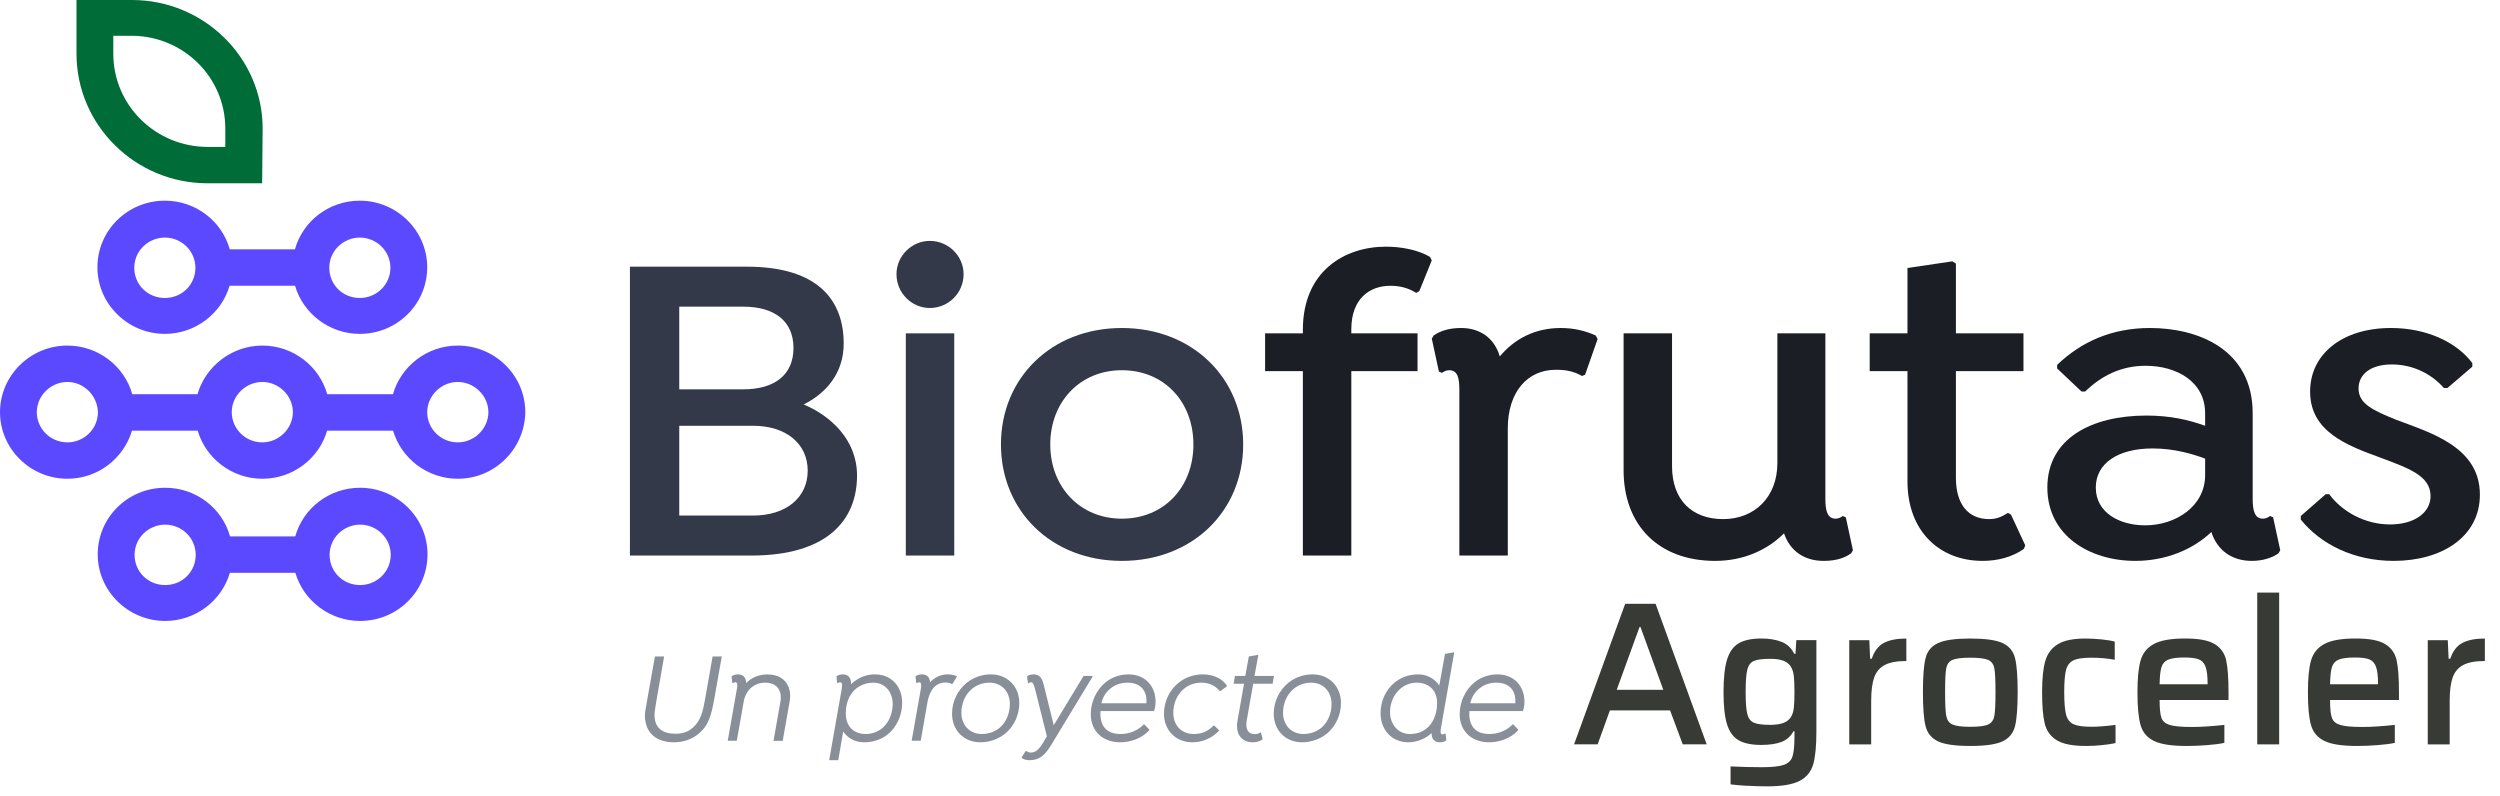 <svg width="135" height="43" viewBox="0 0 135 43" fill="none" xmlns="http://www.w3.org/2000/svg">
<path d="M121.891 32H123.075V40.196H121.891V32Z" fill="#383A35"/>
<path fill-rule="evenodd" clip-rule="evenodd" d="M90.867 40.194L90.185 38.363H86.933L86.273 40.194H85L87.76 32.606H89.402L92.161 40.194H90.867ZM88.588 33.863H88.533L87.303 37.25H89.818L88.588 33.863Z" fill="#383A35"/>
<path fill-rule="evenodd" clip-rule="evenodd" d="M94.326 42.433C93.957 42.41 93.664 42.386 93.45 42.356V41.386C94.075 41.416 94.641 41.429 95.147 41.429C95.698 41.429 96.093 41.386 96.331 41.301C96.568 41.217 96.724 41.065 96.794 40.849C96.865 40.632 96.901 40.273 96.901 39.774V39.487H96.846C96.697 39.767 96.479 39.96 96.192 40.067C95.905 40.174 95.542 40.226 95.103 40.226C94.582 40.226 94.175 40.142 93.885 39.973C93.594 39.804 93.385 39.517 93.26 39.112C93.132 38.706 93.07 38.13 93.07 37.38C93.07 36.629 93.132 36.036 93.26 35.62C93.387 35.205 93.596 34.91 93.89 34.738C94.185 34.565 94.592 34.479 95.115 34.479C95.523 34.479 95.884 34.537 96.192 34.655C96.502 34.773 96.734 34.989 96.889 35.306H96.956L97.001 34.567H98.085V39.508C98.085 40.286 98.028 40.877 97.912 41.277C97.796 41.679 97.551 41.975 97.174 42.17C96.798 42.365 96.215 42.463 95.426 42.463C95.061 42.463 94.694 42.452 94.326 42.429V42.433ZM96.308 39.037C96.487 38.967 96.621 38.862 96.711 38.721C96.792 38.59 96.846 38.421 96.867 38.22C96.889 38.018 96.901 37.733 96.901 37.365C96.901 36.997 96.889 36.712 96.867 36.509C96.844 36.306 96.792 36.139 96.711 36.006C96.621 35.86 96.487 35.751 96.308 35.681C96.129 35.612 95.892 35.577 95.593 35.577C95.175 35.577 94.88 35.616 94.706 35.693C94.531 35.77 94.413 35.927 94.354 36.162C94.295 36.398 94.265 36.798 94.265 37.365C94.265 37.931 94.295 38.32 94.354 38.556C94.413 38.793 94.531 38.948 94.706 39.025C94.88 39.102 95.177 39.142 95.593 39.142C95.892 39.142 96.129 39.106 96.308 39.037Z" fill="#383A35"/>
<path d="M100.943 34.569H99.86V40.196H101.044V37.858C101.044 37.314 101.097 36.89 101.205 36.584C101.314 36.278 101.504 36.053 101.776 35.91C102.048 35.766 102.435 35.695 102.943 35.695V34.481C102.435 34.481 102.032 34.559 101.73 34.717C101.428 34.877 101.209 35.162 101.076 35.573H100.987L100.943 34.569Z" fill="#383A35"/>
<path fill-rule="evenodd" clip-rule="evenodd" d="M104.659 40.035C104.306 39.87 104.08 39.598 103.983 39.219C103.885 38.84 103.838 38.224 103.838 37.37C103.838 36.517 103.885 35.912 103.983 35.533C104.08 35.154 104.304 34.884 104.659 34.723C105.013 34.561 105.592 34.481 106.396 34.481C107.2 34.481 107.78 34.561 108.133 34.723C108.487 34.884 108.713 35.154 108.81 35.533C108.907 35.912 108.954 36.524 108.954 37.37C108.954 38.217 108.905 38.84 108.81 39.219C108.713 39.598 108.487 39.87 108.133 40.035C107.78 40.2 107.2 40.282 106.396 40.282C105.592 40.282 105.013 40.2 104.659 40.035ZM107.367 39.119C107.546 39.035 107.656 38.879 107.696 38.65C107.738 38.423 107.757 37.995 107.757 37.37C107.757 36.745 107.736 36.321 107.696 36.096C107.654 35.871 107.546 35.719 107.367 35.638C107.189 35.558 106.866 35.516 106.396 35.516C105.927 35.516 105.604 35.558 105.425 35.638C105.246 35.719 105.136 35.873 105.096 36.096C105.054 36.321 105.035 36.745 105.035 37.37C105.035 37.995 105.056 38.423 105.096 38.65C105.136 38.877 105.246 39.035 105.425 39.119C105.604 39.204 105.927 39.247 106.396 39.247C106.866 39.247 107.189 39.205 107.367 39.119Z" fill="#383A35"/>
<path d="M112.641 40.282C112.909 40.282 113.192 40.269 113.491 40.239V40.237C113.789 40.207 114.038 40.172 114.239 40.127V39.145C113.732 39.211 113.297 39.245 112.932 39.245C112.485 39.245 112.164 39.198 111.966 39.106C111.769 39.014 111.636 38.843 111.569 38.594C111.503 38.342 111.468 37.924 111.468 37.38C111.468 36.836 111.501 36.438 111.563 36.188C111.626 35.939 111.757 35.764 111.955 35.665C112.153 35.565 112.472 35.516 112.911 35.516C113.38 35.516 113.808 35.554 114.196 35.627V34.646C114.002 34.593 113.757 34.554 113.458 34.524C113.16 34.496 112.877 34.481 112.609 34.481C111.945 34.481 111.446 34.584 111.111 34.794C110.775 35.004 110.552 35.308 110.44 35.71C110.328 36.111 110.273 36.665 110.273 37.37C110.273 38.121 110.32 38.689 110.417 39.08C110.514 39.47 110.731 39.767 111.066 39.973C111.402 40.179 111.926 40.282 112.641 40.282Z" fill="#383A35"/>
<path fill-rule="evenodd" clip-rule="evenodd" d="M116.619 37.8C116.619 38.248 116.651 38.568 116.714 38.753C116.776 38.941 116.926 39.072 117.16 39.145C117.394 39.219 117.791 39.256 118.35 39.256C118.842 39.256 119.429 39.219 120.116 39.145V40.116C119.871 40.168 119.557 40.208 119.177 40.237C118.797 40.267 118.428 40.282 118.071 40.282C117.274 40.282 116.689 40.193 116.316 40.012C115.944 39.832 115.703 39.547 115.591 39.157C115.478 38.766 115.423 38.179 115.423 37.391C115.423 36.603 115.478 36.068 115.591 35.67C115.703 35.273 115.94 34.976 116.305 34.777C116.67 34.578 117.232 34.479 117.993 34.479C118.753 34.479 119.253 34.578 119.585 34.777C119.916 34.976 120.125 35.265 120.211 35.642C120.296 36.021 120.34 36.603 120.34 37.391V37.8H116.619ZM117.082 35.621C116.9 35.698 116.778 35.834 116.719 36.025C116.66 36.216 116.626 36.526 116.619 36.952H119.211V36.929C119.211 36.511 119.173 36.201 119.099 36.002C119.025 35.803 118.903 35.672 118.736 35.605C118.569 35.539 118.31 35.505 117.959 35.505C117.556 35.505 117.265 35.545 117.082 35.621Z" fill="#383A35"/>
<path fill-rule="evenodd" clip-rule="evenodd" d="M129.544 37.8H125.823C125.823 38.248 125.855 38.568 125.918 38.753C125.981 38.941 126.131 39.072 126.365 39.145C126.599 39.219 126.996 39.256 127.554 39.256C128.047 39.256 128.634 39.219 129.32 39.145V40.116C129.075 40.168 128.761 40.208 128.381 40.237C128.001 40.267 127.632 40.282 127.275 40.282C126.479 40.282 125.893 40.193 125.521 40.012C125.148 39.832 124.907 39.547 124.795 39.157C124.683 38.766 124.628 38.179 124.628 37.391C124.628 36.603 124.683 36.068 124.795 35.67C124.907 35.273 125.145 34.976 125.509 34.777C125.874 34.578 126.437 34.479 127.197 34.479C127.957 34.479 128.457 34.578 128.79 34.777C129.121 34.976 129.33 35.265 129.415 35.642C129.501 36.021 129.544 36.603 129.544 37.391V37.8ZM126.287 35.621C126.104 35.698 125.983 35.834 125.924 36.025C125.865 36.216 125.831 36.526 125.823 36.952H128.415V36.929C128.415 36.511 128.377 36.201 128.303 36.002C128.229 35.803 128.107 35.672 127.94 35.605C127.773 35.537 127.515 35.505 127.163 35.505C126.76 35.505 126.469 35.545 126.287 35.621Z" fill="#383A35"/>
<path d="M132.18 34.569H131.097L131.099 34.571V40.196H132.283V37.858C132.283 37.314 132.336 36.89 132.444 36.584C132.553 36.278 132.743 36.053 133.015 35.91C133.287 35.766 133.674 35.695 134.182 35.695V34.481C133.674 34.481 133.271 34.559 132.969 34.717C132.667 34.877 132.448 35.162 132.315 35.573H132.226L132.18 34.569Z" fill="#383A35"/>
<path d="M6.118 1.962V2.901C6.118 5.693 8.413 7.933 11.214 7.933H12.166V6.937C12.166 4.172 9.897 1.932 7.096 1.932H6.114V1.958L6.118 1.962ZM14.156 9.898H11.214C7.294 9.898 4.131 6.745 4.131 2.905V0H7.126C11.02 0 14.183 3.123 14.183 6.94L14.156 9.898Z" fill="#006D38"/>
<path fill-rule="evenodd" clip-rule="evenodd" d="M19.429 10.837C17.754 10.838 16.351 11.946 15.926 13.464H12.408C11.982 11.946 10.578 10.837 8.903 10.837C6.886 10.837 5.261 12.442 5.261 14.433C5.261 16.425 6.913 18.029 8.903 18.029C10.545 18.029 11.959 16.934 12.398 15.429H15.932C16.371 16.934 17.785 18.029 19.427 18.029C21.444 18.029 23.069 16.425 23.069 14.433C23.069 12.442 21.418 10.838 19.429 10.837ZM8.903 16.091C7.978 16.091 7.251 15.373 7.251 14.46C7.251 13.547 8.005 12.829 8.903 12.829C9.801 12.829 10.551 13.547 10.551 14.46C10.551 15.373 9.824 16.091 8.903 16.091ZM19.43 16.091C18.506 16.091 17.782 15.373 17.782 14.46C17.782 13.547 18.536 12.829 19.43 12.829C20.325 12.829 21.082 13.547 21.082 14.46C21.082 15.373 20.328 16.091 19.43 16.091Z" fill="#5B49FF"/>
<path fill-rule="evenodd" clip-rule="evenodd" d="M19.445 26.339C17.771 26.34 16.368 27.448 15.942 28.966H12.424C11.998 27.448 10.595 26.339 8.919 26.339C6.902 26.339 5.277 27.944 5.277 29.935C5.277 31.927 6.929 33.531 8.919 33.531C10.561 33.531 11.975 32.436 12.414 30.931H15.949C16.388 32.436 17.802 33.531 19.444 33.531C21.461 33.531 23.086 31.927 23.086 29.935C23.086 27.944 21.435 26.34 19.445 26.339ZM8.919 31.593C7.995 31.593 7.267 30.875 7.267 29.962C7.267 29.049 8.021 28.331 8.919 28.331C9.817 28.331 10.568 29.049 10.568 29.962C10.568 30.875 9.841 31.593 8.919 31.593ZM19.447 31.593C18.522 31.593 17.798 30.875 17.798 29.962C17.798 29.049 18.552 28.331 19.447 28.331C20.341 28.331 21.099 29.049 21.099 29.962C21.099 30.875 20.345 31.593 19.447 31.593Z" fill="#5B49FF"/>
<path fill-rule="evenodd" clip-rule="evenodd" d="M21.219 21.288C21.648 19.786 23.049 18.661 24.724 18.661C26.714 18.661 28.366 20.266 28.366 22.257C28.336 24.249 26.711 25.853 24.724 25.853C23.082 25.853 21.665 24.758 21.226 23.256H17.664C17.232 24.758 15.812 25.853 14.17 25.853C12.528 25.853 11.114 24.758 10.675 23.256H7.127C6.678 24.758 5.284 25.853 3.642 25.853C1.625 25.853 0 24.222 0 22.257C0 20.292 1.625 18.661 3.642 18.661C5.297 18.661 6.715 19.769 7.143 21.288H10.665C11.094 19.786 12.514 18.661 14.17 18.661C15.825 18.661 17.242 19.769 17.671 21.288H21.219ZM1.987 22.257C1.987 23.144 2.714 23.888 3.639 23.888C4.533 23.888 5.287 23.17 5.287 22.257C5.264 21.374 4.537 20.626 3.639 20.626C2.741 20.626 1.987 21.37 1.987 22.257ZM12.514 22.257C12.514 23.144 13.242 23.888 14.166 23.888C15.061 23.888 15.815 23.14 15.815 22.257C15.815 21.374 15.064 20.626 14.166 20.626C13.268 20.626 12.514 21.37 12.514 22.257ZM23.069 22.257C23.069 23.144 23.796 23.888 24.721 23.888C25.619 23.888 26.373 23.14 26.373 22.257C26.373 21.374 25.615 20.626 24.721 20.626C23.826 20.626 23.069 21.37 23.069 22.257Z" fill="#5B49FF"/>
<path d="M129.114 17.712C131.01 17.712 132.642 18.456 133.506 19.608V19.8L132.162 20.952H131.97C131.298 20.184 130.29 19.68 129.162 19.68C127.986 19.68 127.362 20.232 127.362 20.976C127.362 21.792 128.106 22.152 129.426 22.68C131.274 23.376 133.914 24.144 133.914 26.712C133.914 28.992 131.85 30.288 129.258 30.288C127.122 30.288 125.322 29.4 124.242 28.056V27.864L125.586 26.688H125.778C126.45 27.6 127.674 28.32 129.066 28.32C130.362 28.32 131.25 27.696 131.25 26.784C131.25 25.68 130.026 25.272 128.562 24.72C126.714 24.048 124.746 23.304 124.746 21.144C124.746 19.128 126.474 17.712 129.114 17.712Z" fill="#1B1E25"/>
<path d="M122.749 27.936L123.133 29.712L123.037 29.88C122.701 30.12 122.197 30.288 121.597 30.288C120.517 30.288 119.725 29.712 119.413 28.728C118.381 29.712 116.893 30.288 115.309 30.288C112.837 30.288 110.557 28.92 110.557 26.328C110.557 23.664 112.957 22.44 115.909 22.44C117.205 22.44 118.213 22.68 119.077 22.992V22.32C119.077 20.592 117.517 19.752 115.861 19.752C114.493 19.752 113.437 20.328 112.597 21.144H112.405L111.085 19.896V19.704C112.381 18.456 114.037 17.712 116.101 17.712C118.693 17.712 121.645 18.864 121.645 22.32V26.952C121.645 27.6 121.765 28.008 122.197 28.008C122.365 28.008 122.485 27.936 122.581 27.864L122.749 27.936ZM119.077 25.656V24.768C118.453 24.528 117.421 24.216 116.245 24.216C114.349 24.216 113.173 25.032 113.173 26.328C113.173 27.696 114.469 28.368 115.837 28.368C117.493 28.368 119.077 27.336 119.077 25.656Z" fill="#1B1E25"/>
<path d="M108.595 27.792L109.363 29.448L109.291 29.64C108.643 30.096 107.851 30.288 107.059 30.288C104.755 30.288 103.003 28.704 103.003 25.992V20.04H100.963V18H103.003V14.472L105.427 14.112L105.619 14.232V18H109.267V20.04H105.619V25.8C105.619 27.216 106.267 28.032 107.419 28.032C107.803 28.032 108.091 27.912 108.427 27.696L108.595 27.792Z" fill="#1B1E25"/>
<path d="M99.674 27.936L100.058 29.712L99.962 29.88C99.626 30.12 99.17 30.288 98.474 30.288C97.418 30.288 96.65 29.736 96.338 28.8C95.426 29.712 94.13 30.288 92.618 30.288C89.57 30.288 87.674 28.368 87.674 25.392V18H90.29V25.176C90.29 27 91.37 28.032 93.05 28.032C94.754 28.032 95.978 26.832 95.978 25.008V18H98.57V26.952C98.57 27.6 98.69 28.008 99.122 28.008C99.29 28.008 99.41 27.936 99.506 27.864L99.674 27.936Z" fill="#1B1E25"/>
<path d="M86.173 18.12L86.269 18.312L85.597 20.232L85.429 20.304C84.973 20.04 84.541 19.968 84.013 19.968C82.477 19.968 81.421 21.168 81.421 23.136V30H78.805V21.048C78.805 20.4 78.709 19.992 78.253 19.992C78.085 19.992 77.965 20.064 77.869 20.136L77.701 20.064L77.317 18.288L77.413 18.12C77.749 17.88 78.229 17.712 78.901 17.712C79.933 17.712 80.701 18.264 80.989 19.248C81.781 18.288 82.909 17.712 84.277 17.712C84.973 17.712 85.597 17.856 86.173 18.12Z" fill="#1B1E25"/>
<path d="M75.083 15.432C73.955 15.432 72.971 16.128 72.971 17.784V18H76.547V20.04H72.971V30H70.355V20.04H68.315V18H70.355V17.808C70.355 14.64 72.611 13.32 74.843 13.32C75.659 13.32 76.571 13.488 77.219 13.872L77.315 14.064L76.643 15.72L76.475 15.816C76.019 15.528 75.539 15.432 75.083 15.432Z" fill="#1B1E25"/>
<path d="M60.58 17.712C64.395 17.712 67.132 20.424 67.132 24C67.132 27.6 64.395 30.288 60.58 30.288C56.764 30.288 54.051 27.576 54.051 24C54.051 20.424 56.764 17.712 60.58 17.712ZM60.58 28.008C62.859 28.008 64.444 26.304 64.444 24C64.444 21.696 62.859 19.992 60.58 19.992C58.324 19.992 56.715 21.696 56.715 24C56.715 26.304 58.324 28.008 60.58 28.008Z" fill="#333948"/>
<path d="M50.21 16.632C51.218 16.632 52.034 15.816 52.034 14.808C52.034 13.824 51.218 13.008 50.21 13.008C49.226 13.008 48.41 13.824 48.41 14.808C48.41 15.816 49.226 16.632 50.21 16.632ZM48.914 30V18H51.53V30H48.914Z" fill="#333948"/>
<path d="M43.4 21.84C44.816 22.44 46.28 23.712 46.28 25.68C46.28 28.104 44.648 30 40.568 30H34.016V14.4H40.328C44.24 14.4 45.56 16.272 45.56 18.552C45.56 20.16 44.6 21.24 43.4 21.84ZM42.848 18.792C42.848 17.352 41.84 16.56 40.136 16.56H36.68V21.024H40.136C41.84 21.024 42.848 20.232 42.848 18.792ZM40.664 27.84C42.44 27.84 43.616 26.88 43.616 25.416C43.616 23.952 42.44 22.992 40.664 22.992H36.68V27.84H40.664Z" fill="#333948"/>
<path d="M82.238 38.397H79.347C79.298 39.181 79.648 39.636 80.432 39.636C80.866 39.636 81.349 39.475 81.678 39.118H81.713L81.986 39.398L81.979 39.433C81.559 39.902 80.922 40.084 80.411 40.084C79.522 40.084 78.822 39.538 78.822 38.558C78.822 37.879 79.151 37.235 79.599 36.864C79.935 36.584 80.383 36.416 80.852 36.416C81.762 36.416 82.322 37.046 82.322 37.907C82.322 38.124 82.273 38.299 82.238 38.397ZM79.886 37.179L79.879 37.186C79.648 37.368 79.466 37.641 79.396 37.977H81.825C81.874 37.319 81.538 36.864 80.796 36.864C80.467 36.864 80.152 36.962 79.886 37.179Z" fill="#898F99"/>
<path d="M78.029 39.608L78.064 39.622L78.099 39.958L78.078 39.993C78.022 40.035 77.917 40.084 77.749 40.084C77.441 40.084 77.294 39.867 77.308 39.587C77.175 39.706 77.035 39.804 76.881 39.881C76.629 40.007 76.349 40.084 76.048 40.084C75.131 40.084 74.55 39.377 74.55 38.523C74.55 37.851 74.83 37.256 75.299 36.864C75.642 36.584 76.076 36.416 76.58 36.416C77.084 36.416 77.476 36.661 77.721 37.018L78.029 35.31L78.505 35.226L78.526 35.247L77.812 39.314C77.777 39.517 77.77 39.657 77.91 39.657C77.959 39.657 77.994 39.636 78.029 39.608ZM76.993 39.37C77.357 39.097 77.602 38.607 77.602 37.963C77.602 37.221 77.098 36.864 76.503 36.864C76.146 36.864 75.824 37.004 75.579 37.228C75.257 37.522 75.061 37.97 75.061 38.46C75.061 39.097 75.488 39.636 76.125 39.636C76.454 39.636 76.741 39.559 76.993 39.37Z" fill="#898F99"/>
<path d="M70.306 40.084C69.403 40.084 68.781 39.419 68.781 38.537C68.781 37.865 69.096 37.256 69.579 36.864C69.942 36.577 70.397 36.416 70.88 36.416C71.784 36.416 72.413 37.081 72.413 37.963C72.413 38.607 72.133 39.195 71.686 39.587C71.314 39.902 70.817 40.084 70.306 40.084ZM70.383 39.636C70.775 39.636 71.139 39.503 71.406 39.251C71.721 38.957 71.903 38.502 71.903 38.012C71.903 37.347 71.454 36.864 70.803 36.864C70.439 36.864 70.097 36.99 69.831 37.221C69.495 37.515 69.284 37.977 69.284 38.488C69.284 39.153 69.733 39.636 70.383 39.636Z" fill="#898F99"/>
<path d="M67.659 40.084C67.016 40.084 66.701 39.608 66.826 38.915L67.177 36.92H66.617L66.686 36.5H67.246L67.436 35.45L67.918 35.366L67.947 35.387L67.743 36.5H68.793L68.724 36.92H67.674L67.323 38.908C67.246 39.363 67.394 39.643 67.751 39.643C67.891 39.643 67.954 39.615 68.058 39.552L68.094 39.573L68.184 39.909L68.156 39.944C67.996 40.049 67.806 40.084 67.659 40.084Z" fill="#898F99"/>
<path d="M64.38 40.084C63.477 40.084 62.854 39.419 62.854 38.537C62.854 37.858 63.169 37.242 63.666 36.85C64.023 36.57 64.478 36.416 64.954 36.416C65.521 36.416 66.011 36.647 66.256 37.032L66.249 37.067L65.899 37.319H65.864C65.633 37.025 65.29 36.864 64.877 36.864C64.513 36.864 64.177 36.983 63.918 37.207C63.568 37.501 63.358 37.977 63.358 38.495C63.358 39.153 63.792 39.636 64.457 39.636C64.898 39.636 65.213 39.503 65.535 39.181H65.57L65.829 39.433L65.822 39.468C65.451 39.853 64.947 40.084 64.38 40.084Z" fill="#898F99"/>
<path d="M62.318 38.397H59.427C59.378 39.181 59.728 39.636 60.512 39.636C60.946 39.636 61.429 39.475 61.758 39.118H61.793L62.066 39.398L62.059 39.433C61.639 39.902 61.002 40.084 60.491 40.084C59.602 40.084 58.902 39.538 58.902 38.558C58.902 37.879 59.231 37.235 59.679 36.864C60.015 36.584 60.463 36.416 60.932 36.416C61.842 36.416 62.402 37.046 62.402 37.907C62.402 38.124 62.353 38.299 62.318 38.397ZM59.966 37.179L59.959 37.186C59.728 37.368 59.546 37.641 59.476 37.977H61.905C61.954 37.319 61.618 36.864 60.876 36.864C60.547 36.864 60.232 36.962 59.966 37.179Z" fill="#898F99"/>
<path d="M58.988 36.5L59.002 36.535L56.762 40.231C56.398 40.833 56.097 41.05 55.586 41.05C55.418 41.05 55.278 41.008 55.18 40.931L55.166 40.903L55.376 40.567L55.418 40.553C55.481 40.609 55.572 40.637 55.663 40.637C55.915 40.637 56.09 40.49 56.328 40.105L56.531 39.762L55.915 37.298C55.817 36.906 55.768 36.843 55.677 36.843C55.635 36.843 55.586 36.857 55.544 36.892L55.509 36.878L55.46 36.542L55.481 36.507C55.537 36.465 55.656 36.416 55.817 36.416C56.125 36.416 56.265 36.605 56.356 36.962L56.902 39.16L58.512 36.5H58.988Z" fill="#898F99"/>
<path d="M52.936 40.084C52.033 40.084 51.41 39.419 51.41 38.537C51.41 37.865 51.725 37.256 52.208 36.864C52.572 36.577 53.027 36.416 53.51 36.416C54.413 36.416 55.043 37.081 55.043 37.963C55.043 38.607 54.763 39.195 54.315 39.587C53.944 39.902 53.447 40.084 52.936 40.084ZM53.013 39.636C53.405 39.636 53.769 39.503 54.035 39.251C54.35 38.957 54.532 38.502 54.532 38.012C54.532 37.347 54.084 36.864 53.433 36.864C53.069 36.864 52.726 36.99 52.46 37.221C52.124 37.515 51.914 37.977 51.914 38.488C51.914 39.153 52.362 39.636 53.013 39.636Z" fill="#898F99"/>
<path d="M51.666 36.514V36.549L51.435 36.927L51.4 36.941C51.309 36.871 51.155 36.857 51.057 36.857C50.525 36.857 50.203 37.256 50.084 37.914L49.72 40H49.23L49.727 37.186C49.762 36.983 49.762 36.843 49.629 36.843C49.58 36.843 49.545 36.864 49.51 36.892L49.475 36.878L49.44 36.542L49.461 36.507C49.517 36.465 49.636 36.416 49.79 36.416C50.063 36.416 50.21 36.584 50.224 36.843C50.469 36.577 50.798 36.416 51.176 36.416C51.351 36.416 51.533 36.451 51.666 36.514Z" fill="#898F99"/>
<path d="M47.24 36.416C48.157 36.416 48.717 37.088 48.717 37.942C48.717 38.628 48.423 39.279 47.919 39.671C47.583 39.937 47.142 40.084 46.666 40.084C46.155 40.084 45.777 39.853 45.532 39.503L45.266 41.05H44.776L45.455 37.186C45.49 36.983 45.49 36.843 45.357 36.843C45.308 36.843 45.273 36.864 45.238 36.892L45.203 36.878L45.168 36.542L45.189 36.507C45.245 36.465 45.364 36.416 45.518 36.416C45.819 36.416 45.98 36.626 45.952 36.948C46.057 36.85 46.176 36.759 46.302 36.682C46.575 36.514 46.897 36.416 47.24 36.416ZM47.688 39.279C48.017 38.978 48.206 38.502 48.206 38.012C48.206 37.389 47.807 36.864 47.156 36.864C46.883 36.864 46.624 36.934 46.4 37.067C45.966 37.319 45.672 37.816 45.672 38.53C45.672 39.258 46.141 39.636 46.736 39.636C47.1 39.636 47.436 39.51 47.688 39.279Z" fill="#898F99"/>
<path d="M41.475 36.416V36.423C42.252 36.423 42.721 36.941 42.665 37.697C42.665 37.767 42.616 38.054 42.581 38.222L42.266 40.007H41.769L42.084 38.222C42.133 37.956 42.161 37.816 42.161 37.704C42.182 37.172 41.853 36.864 41.328 36.864C40.726 36.864 40.278 37.249 40.159 37.893L39.788 40H39.298L39.795 37.186C39.83 36.983 39.83 36.843 39.697 36.843C39.648 36.843 39.613 36.864 39.578 36.892L39.543 36.878L39.508 36.542L39.529 36.507C39.585 36.465 39.704 36.416 39.858 36.416C40.138 36.416 40.292 36.598 40.292 36.885C40.586 36.584 40.985 36.416 41.475 36.416Z" fill="#898F99"/>
<path d="M36.394 40.084C35.414 40.084 34.826 39.552 34.826 38.635C34.826 38.509 34.84 38.404 34.924 37.935L35.365 35.45H35.862L35.428 37.942C35.365 38.32 35.337 38.53 35.344 38.656C35.365 39.307 35.778 39.622 36.478 39.622C36.863 39.622 37.185 39.51 37.43 39.279C37.857 38.894 37.962 38.39 38.088 37.683L38.48 35.45H38.977L38.578 37.704C38.417 38.586 38.284 39.188 37.682 39.657C37.332 39.93 36.891 40.084 36.394 40.084Z" fill="#898F99"/>
</svg>

